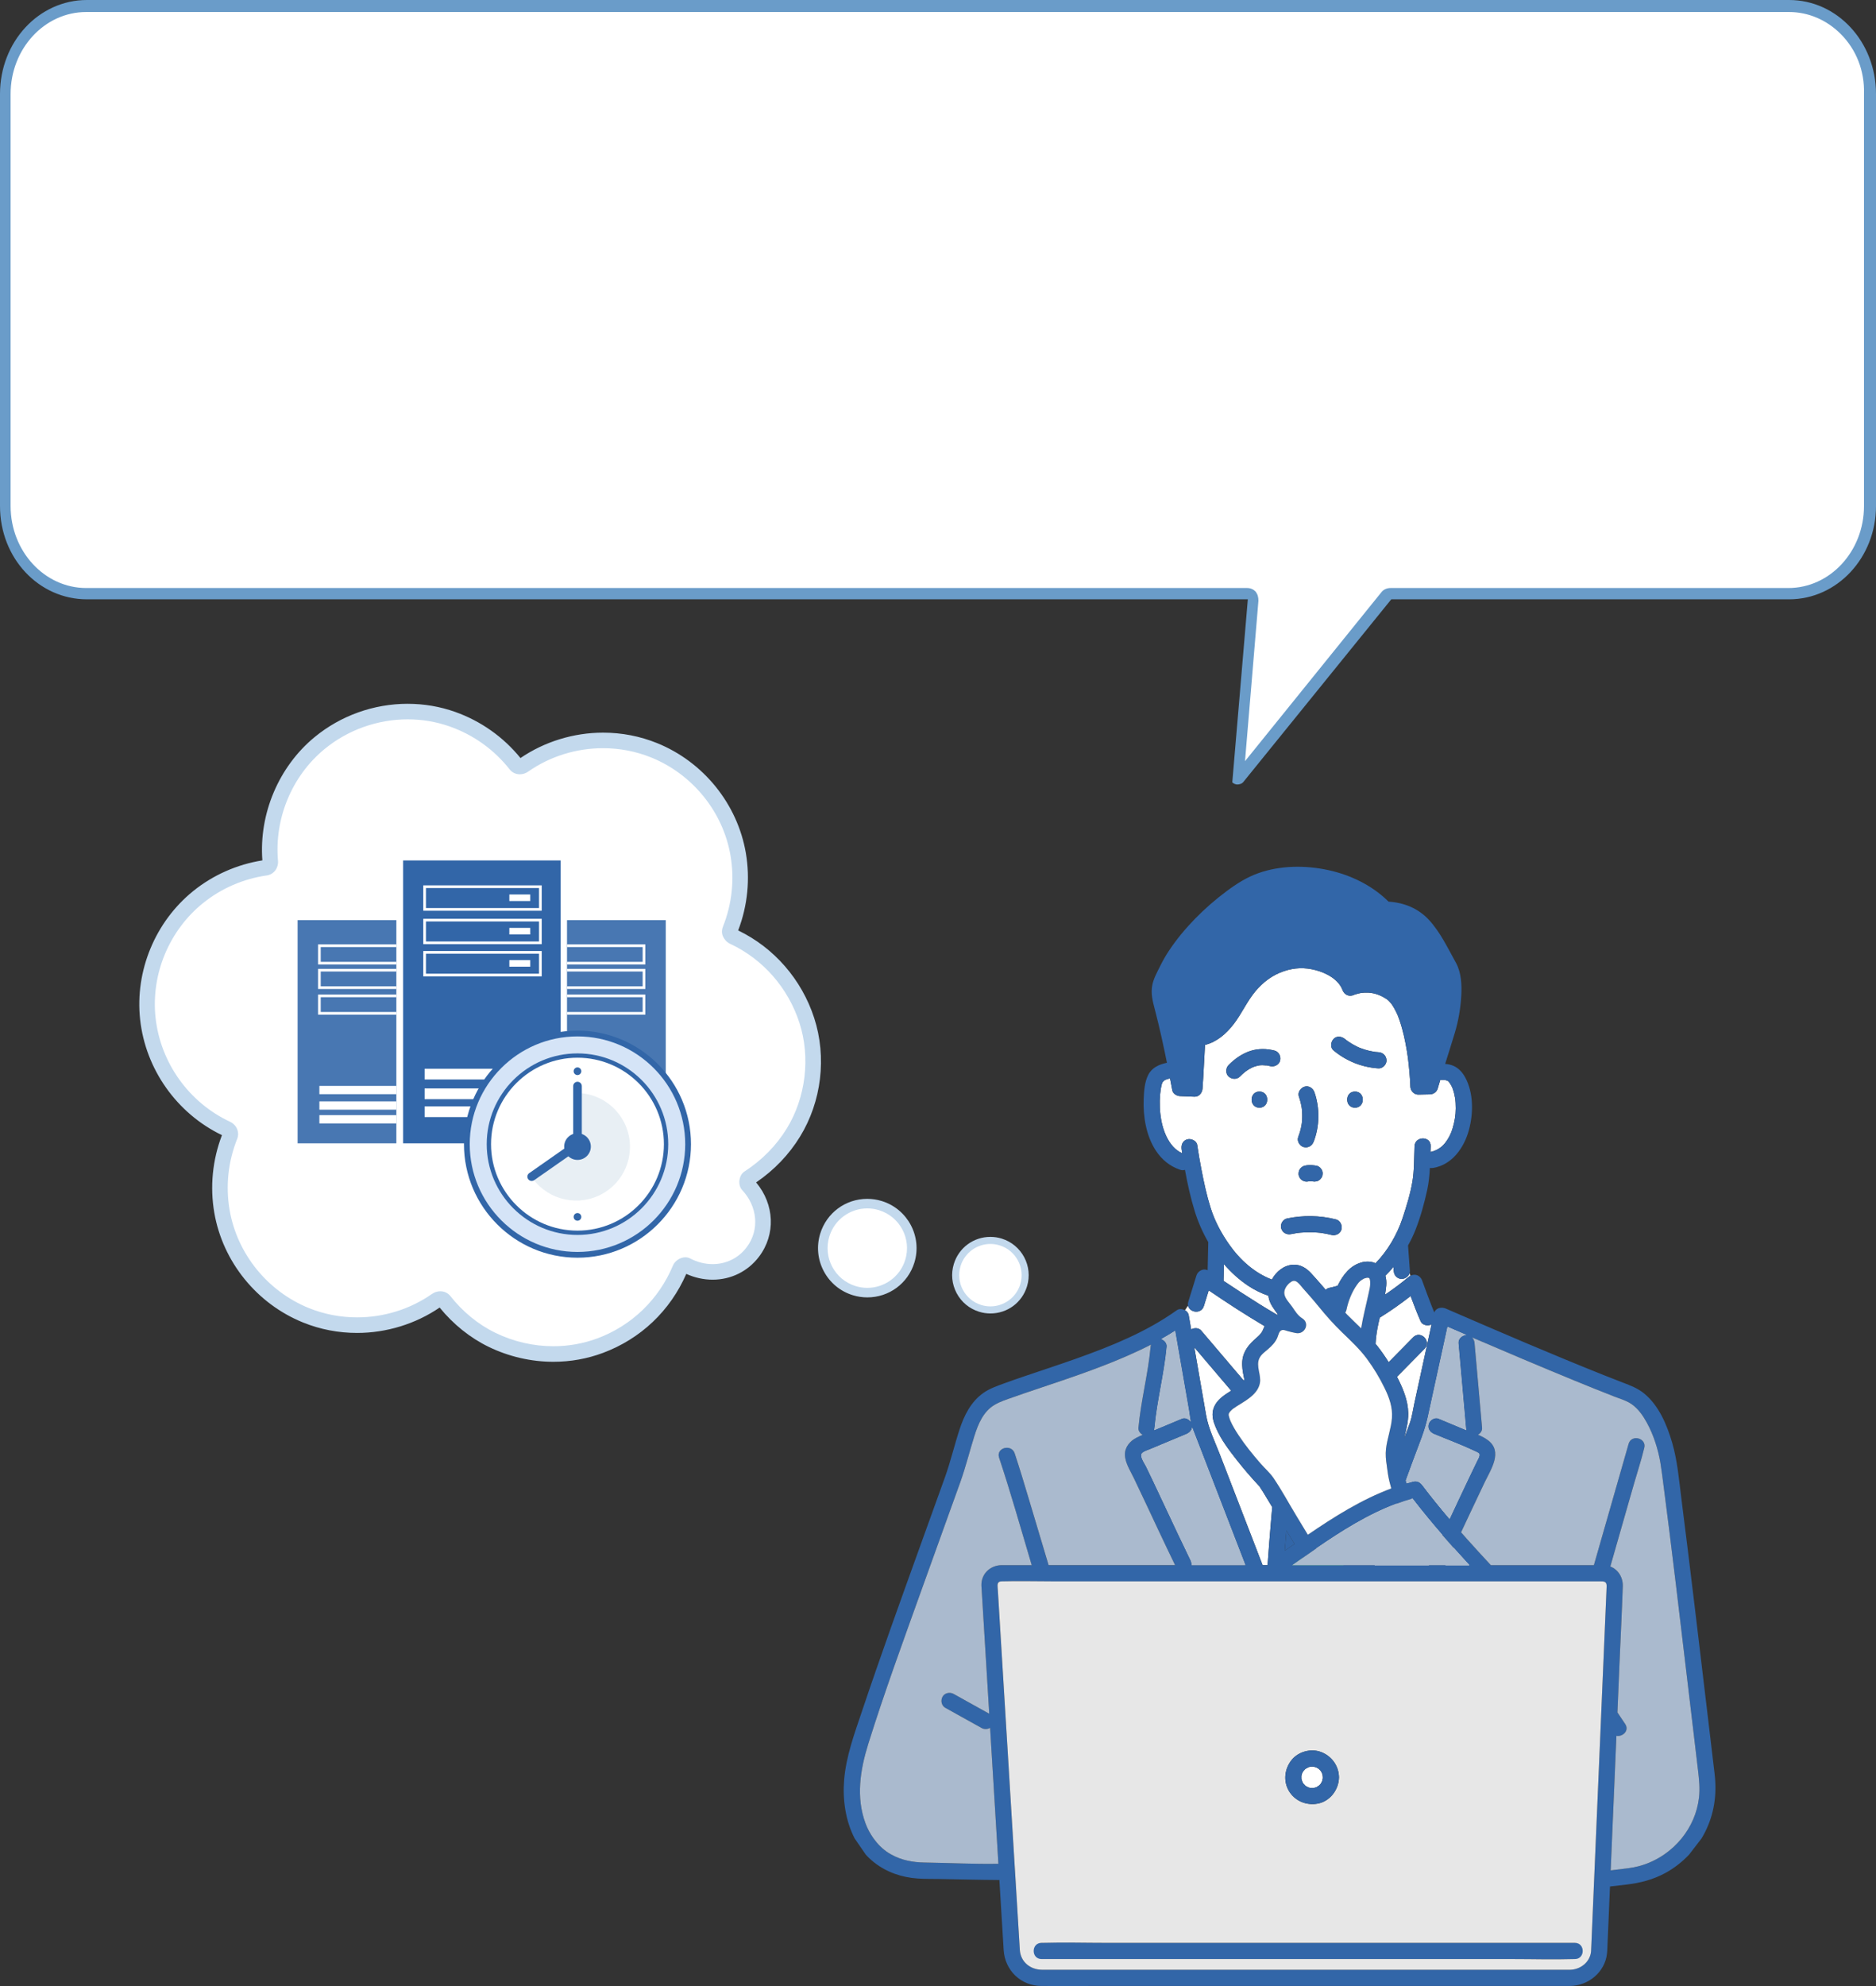 <?xml version="1.0" encoding="UTF-8"?><svg id="_レイヤー_1" xmlns="http://www.w3.org/2000/svg" viewBox="0 0 265.5 281.003"><rect x="0" y="0" width="265.5" height="281.003" fill="#333333" stroke="none"/><defs><style>.cls-1{opacity:.89;}.cls-1,.cls-2{isolation:isolate;}.cls-1,.cls-3{fill:#3266a8;}.cls-2{fill:#c6d7e5;opacity:.4;}.cls-4{fill:#fff;}.cls-5{fill:#6a9cc9;}.cls-6{fill:#aabace;}.cls-7{fill:#43b79d;}.cls-8{fill:#d5e4f7;}.cls-9{fill:#436a9f;}.cls-10{fill:#e7e7e7;}.cls-11{fill:#adbed3;}.cls-12{fill:#515050;}.cls-13{fill:none;}.cls-14{fill:#c3d9ed;}</style></defs><path class="cls-4" d="m78.312,191.585c-2.975,0-5.973-.692-8.67-2.001-2.563-1.244-4.901-3.148-6.76-5.506-.177-.224-.407-.271-.568-.271-.188,0-.381.063-.546.179-3.241,2.268-7.23,3.517-11.233,3.517h-0c-2.509,0-4.943-.47-7.233-1.397-6.208-2.512-10.763-8.146-11.889-14.7-.615-3.579-.224-7.266,1.13-10.66.18-.449-.09-.854-.449-1.021-6.166-2.88-10.447-8.865-11.173-15.623-.696-6.484,2.03-13.062,7.115-17.165,2.736-2.208,6.043-3.644,9.563-4.154.472-.068.684-.509.648-.909-.553-6.322,2.123-12.733,6.984-16.733,3.494-2.875,7.925-4.458,12.476-4.458,2.183,0,4.316.364,6.341,1.083,3.53,1.253,6.625,3.474,8.951,6.423.177.225.407.271.568.271.188,0,.381-.063.546-.178,3.241-2.268,7.231-3.517,11.234-3.517,2.509,0,4.942.47,7.232,1.397,6.208,2.513,10.764,8.146,11.89,14.701.615,3.578.224,7.264-1.13,10.659-.098.245-.086.436.038.622l.065.103c.105.148.208.233.347.299,4.911,2.292,8.699,6.604,10.394,11.832,1.673,5.16.948,11.24-1.894,15.869-1.578,2.572-3.713,4.743-6.347,6.453-.078.05-.175.225-.202.447-.027.225.026.417.089.483,2.588,2.746,2.879,6.663.709,9.526-1.354,1.787-3.427,2.812-5.686,2.812-1.265,0-2.545-.323-3.703-.934-.044-.022-.095-.034-.156-.034-.281,0-.635.234-.742.492-2.127,5.105-6.142,8.979-11.303,10.905-2.111.788-4.343,1.188-6.636,1.188Z"/><path class="cls-14" d="m57.706,101.782c2.015,0,4.037.333,5.973,1.019,3.352,1.189,6.254,3.276,8.455,6.068.368.466.895.69,1.433.69.407,0,.82-.128,1.176-.377,3.123-2.185,6.856-3.318,10.604-3.318,2.315,0,4.635.433,6.82,1.317,5.828,2.359,10.152,7.663,11.218,13.867.584,3.401.21,6.863-1.068,10.066-.254.636-.147,1.202.146,1.64.008.015.019.029.028.043.023.032.042.065.067.095.175.258.42.486.767.648,4.688,2.189,8.219,6.262,9.812,11.175,1.587,4.893.905,10.571-1.785,14.954-1.525,2.486-3.567,4.52-6.008,6.105-.791.513-.957,1.926-.313,2.608,2.119,2.248,2.545,5.584.633,8.107-1.208,1.594-2.979,2.376-4.809,2.376-1.077,0-2.174-.271-3.19-.806-.212-.112-.44-.162-.67-.162-.735,0-1.484.514-1.757,1.169-1.991,4.776-5.819,8.488-10.673,10.299-2.016.752-4.134,1.118-6.251,1.118-2.815,0-5.627-.646-8.19-1.89-2.5-1.213-4.66-3.021-6.376-5.197-.368-.466-.895-.69-1.433-.69-.407,0-.82.128-1.176.377-3.123,2.185-6.856,3.318-10.604,3.318-2.315,0-4.635-.433-6.82-1.317-5.828-2.359-10.152-7.663-11.218-13.867-.584-3.401-.21-6.863,1.068-10.066.384-.963-.087-1.997-1.007-2.427-5.816-2.715-9.858-8.36-10.544-14.743-.659-6.132,1.917-12.322,6.712-16.191,2.609-2.105,5.716-3.442,9.03-3.921,1.03-.149,1.675-1.085,1.587-2.093-.522-5.965,1.955-11.976,6.587-15.787,3.326-2.737,7.537-4.207,11.777-4.207m0-2.2c-4.806,0-9.484,1.672-13.175,4.708-5.078,4.178-7.901,10.846-7.4,17.449-3.6.575-6.979,2.072-9.788,4.34-5.373,4.336-8.253,11.286-7.517,18.138.758,7.059,5.189,13.321,11.585,16.399-1.341,3.505-1.716,7.293-1.084,10.974,1.19,6.927,6.003,12.88,12.561,15.534,2.422.98,4.994,1.478,7.645,1.478,4.153,0,8.294-1.274,11.686-3.592,1.928,2.372,4.322,4.292,6.942,5.563,2.845,1.381,6.01,2.111,9.15,2.111,2.424,0,4.786-.423,7.02-1.256,5.337-1.991,9.512-5.954,11.793-11.181,1.183.538,2.461.821,3.727.821,2.606,0,4.998-1.184,6.562-3.248,2.389-3.152,2.202-7.4-.402-10.514,2.555-1.748,4.644-3.928,6.213-6.485,3.05-4.97,3.799-11.244,2.002-16.783-1.764-5.44-5.678-9.942-10.759-12.387,1.341-3.506,1.716-7.293,1.084-10.974-1.19-6.927-6.003-12.88-12.561-15.534-2.422-.98-4.994-1.478-7.645-1.478-4.153-0-8.294,1.274-11.686,3.592-2.43-2.988-5.62-5.241-9.245-6.528-2.143-.76-4.4-1.146-6.708-1.146h0Z"/><path class="cls-4" d="m122.745,182.899c-.626,0-1.249-.095-1.852-.279-3.318-1.021-5.188-4.551-4.167-7.868.818-2.66,3.235-4.447,6.016-4.447.625,0,1.249.094,1.852.279,1.607.494,2.926,1.585,3.713,3.071.787,1.486.948,3.189.454,4.797-.817,2.66-3.235,4.447-6.015,4.447h-0Z"/><path class="cls-14" d="m122.742,170.979c.547,0,1.104.081,1.654.25,2.967.912,4.633,4.057,3.72,7.024-.743,2.417-2.967,3.97-5.37,3.97-.547,0-1.104-.081-1.654-.25-2.967-.912-4.633-4.057-3.72-7.024.743-2.417,2.967-3.97,5.37-3.97m0-1.35c-3.079,0-5.755,1.979-6.661,4.923-.547,1.78-.369,3.666.503,5.311.871,1.645,2.332,2.853,4.111,3.4.668.205,1.357.309,2.051.309,3.079,0,5.755-1.979,6.661-4.923,1.13-3.674-.94-7.582-4.614-8.711-.668-.205-1.357-.309-2.051-.309h0Z"/><path class="cls-4" d="m140.17,185.346c-.489,0-.976-.073-1.446-.219-1.256-.386-2.285-1.237-2.899-2.398-.615-1.16-.741-2.49-.354-3.745.639-2.077,2.526-3.473,4.697-3.473.488,0,.976.073,1.446.219,2.591.796,4.051,3.552,3.254,6.143-.638,2.078-2.526,3.474-4.697,3.474h0Z"/><path class="cls-14" d="m140.167,176.011c.43,0,.867.063,1.299.196,2.331.717,3.64,3.188,2.923,5.519-.584,1.899-2.332,3.119-4.22,3.119-.43,0-.867-.063-1.299-.196-2.331-.717-3.64-3.188-2.923-5.519.584-1.899,2.332-3.119,4.22-3.119m0-1c-2.392,0-4.472,1.537-5.175,3.826-.425,1.383-.286,2.848.391,4.127.677,1.278,1.812,2.217,3.194,2.642.519.16,1.055.24,1.593.24,2.392,0,4.472-1.537,5.176-3.826.878-2.855-.731-5.891-3.585-6.769-.519-.16-1.055-.24-1.593-.24h0Z"/><path class="cls-3" d="m223.018,274.905h-66.66c-3.078,0-6.171-.089-9.248,0-.043.001-.087,0-.13,0-1.472,0-1.474,2.287,0,2.287h66.66c3.078,0,6.171.089,9.248,0,.043-.001.087,0,.13,0,1.472,0,1.474-2.287,0-2.287h0Z"/><path class="cls-13" d="m198.663,180.913c.04-.011.079-.023.118-.038-.039.015-.078.027-.118.038Z"/><path class="cls-13" d="m198.391,180.961c.067-.003.133-.013.2-.028-.066.014-.133.025-.2.028Z"/><path class="cls-13" d="m198.874,180.833c.027-.013.053-.027.079-.042-.026.015-.052.029-.079.042Z"/><path class="cls-13" d="m199.061,180.725c.011-.008.022-.017.033-.026-.011.008-.022.018-.033.026Z"/><path class="cls-11" d="m168.089,185.743c-.02-.029-.038-.059-.061-.086.023.027.042.057.061.086Z"/><path class="cls-11" d="m168.228,186.066c-.014-.079-.041-.153-.076-.223.035.07.063.144.076.223Z"/><path class="cls-11" d="m170.282,185.021c.037-.069.07-.143.095-.225-.026.082-.058.156-.095.225Z"/><path class="cls-11" d="m170.156,185.207c.032-.038.06-.081.087-.125-.027.044-.056.087-.087.125Z"/><path class="cls-11" d="m167.874,185.508c.011.009.022.019.033.028-.011-.01-.022-.019-.033-.028Z"/><path class="cls-11" d="m170.101,185.265c-.031.032-.064.063-.098.09.034-.027.067-.058.098-.09Z"/><path class="cls-11" d="m168.813,185.498c.016.006.032.012.049.018-.016-.006-.033-.011-.049-.018Z"/><path class="cls-11" d="m169.829,185.467c.038-.019.075-.041.111-.065-.036.024-.073.045-.111.065Z"/><path class="cls-11" d="m168.512,185.327c.002.001.003.003.005.004-.002-.001-.003-.003-.005-.004Z"/><path class="cls-11" d="m168.992,185.555c.022.005.044.008.066.012-.022-.004-.044-.007-.066-.012Z"/><path class="cls-11" d="m169.427,185.584c.047-.005.094-.01.141-.021-.046.01-.093.016-.141.021Z"/><path class="cls-11" d="m169.638,185.542c.041-.012.082-.025.122-.042-.04.017-.081.03-.122.042Z"/><path class="cls-11" d="m169.182,185.587c.033.003.067.002.101.002-.034-0-.067 0-.101-.002Z"/><path class="cls-11" d="m168.65,185.419c.01.006.02.012.031.017-.01-.006-.02-.012-.031-.017Z"/><path class="cls-4" d="m179.219,150.736c-.141-.026-.019.007.05.009-.017-.003-.034-.006-.05-.009Z"/><path class="cls-4" d="m194.934,187.991c-.133.719-.221,1.44-.258,2.161.058.071.123.137.18.209.604.76,1.16,1.559,1.676,2.382,1.157-1.177,2.314-2.354,3.471-3.53,1.034-1.052,2.65.567,1.617,1.617-.956.972-1.912,1.945-2.867,2.917-.347.353-.695.707-1.042,1.06.827,1.608,1.563,3.329,1.591,5.165.019,1.229-.308,2.386-.58,3.559.276-.739.552-1.478.815-2.221.31-.877.431-1.845.628-2.752.812-3.722,1.624-7.445,2.436-11.167-.493.27-1.294.135-1.541-.421-.521-1.175-.98-2.379-1.424-3.587-1.393,1.092-2.854,2.117-4.366,3.058-.125.517-.242,1.033-.337,1.55l-0-0Z"/><path class="cls-4" d="m180.737,186.032c.041-.012.082-.022.123-.032-.544-.777-1.162-1.491-1.324-2.463-.011-.065-.014-.131-.021-.196-.993-.34-1.946-.801-2.828-1.386-1.285-.851-2.446-1.903-3.472-3.087-.018.788-.036,1.576-.054,2.364,1.673,1.117,3.357,2.219,5.064,3.283.83.517,1.668,1.022,2.512,1.516Z"/><path class="cls-4" d="m172.649,205.815c1.826,4.727,3.652,9.454,5.478,14.181.188.488.377.976.566,1.464h.698c.157-2.172.324-4.344.511-6.513.049-.566.1-1.133.151-1.699-.46-.761-.921-1.522-1.381-2.283-.105-.174-.287-.39-.369-.591-.093-.095-.183-.195-.272-.292-1.026-1.111-2.015-2.258-2.949-3.446-1.122-1.427-2.261-2.915-2.987-4.592-.346-.799-.623-1.648-.417-2.525.179-.759.687-1.386,1.283-1.865.407-.326.843-.605,1.283-.879-1.74-2.046-3.48-4.091-5.22-6.137.555,3.191,1.11,6.382,1.665,9.573.338,1.944,1.253,3.771,1.961,5.605Z"/><path class="cls-4" d="m197.794,143.624c.014.032.023.052,0,0h0Z"/><path class="cls-4" d="m199.094,180.699c-.011.009-.022.018-.033.026-.035.024-.071.046-.108.067-.026.015-.052.029-.079.042-.031.015-.061.029-.093.041-.039.015-.078.027-.118.038-.024.007-.048.015-.073.02-.066.015-.133.025-.2.028-.285.013-.61-.137-.809-.335-.223-.223-.312-.502-.335-.809-.011-.149-.022-.298-.033-.447-.003-.037-.005-.074-.008-.111-.361.44-.74.855-1.138,1.245.122.442.163.916.124,1.374-.037.439-.102.876-.179,1.311,1.152-.784,2.275-1.611,3.341-2.507.083-.069.169-.126.257-.172l-.117-.372c-.065.226-.211.418-.4.559l0-0Z"/><path class="cls-4" d="m167.907,185.536c.043.038.084.077.12.12.023.027.041.057.061.086.022.033.046.064.063.1.035.07.062.144.076.223.022.124.043.249.065.373.097.555.193,1.111.29,1.666.435-.26,1.07-.246,1.412.155.947,1.114,1.894,2.227,2.842,3.341,1.063,1.25,2.127,2.5,3.19,3.75.005-.008.01-.013.011-.013.002-.006.004-.013.006-.019-0-.009.023-.107.034-.139.006-.017.006-.062.005-.099-.018-.107-.045-.214-.066-.321-.141-.705-.265-1.437-.203-2.158.127-1.485.985-2.418,2.056-3.35.485-.423.753-.715.97-1.321.036-.101.084-.196.128-.293-2.691-1.591-5.317-3.299-7.902-5.058-.229.738-.458,1.476-.687,2.213-.026.082-.058.156-.095.225-.012.022-.026.041-.039.062-.027.044-.056.087-.087.125-.017.021-.036.039-.054.058-.032.032-.064.063-.098.09-.021.016-.042.032-.063.047-.036.024-.073.045-.111.065-.023.012-.045.024-.069.034-.04.017-.081.03-.122.042-.024.007-.046.015-.07.021-.046.01-.093.016-.141.021-.048.005-.096.006-.144.006-.034-0-.067.001-.101-.002-.042-.004-.083-.012-.124-.02-.022-.004-.044-.007-.066-.012-.045-.011-.087-.025-.131-.04-.016-.006-.033-.011-.049-.018-.046-.018-.09-.039-.133-.062-.01-.006-.02-.011-.031-.017-.047-.027-.091-.055-.133-.088-.002-.001-.003-.003-.005-.004-.189-.146-.327-.348-.375-.595-0-0-0-0-0-0l-.434.659c0,0,0.0 0.0 0.0 0.0.061.034.117.073.171.116.012.009.022.019.033.028l-0-0Z"/><path class="cls-4" d="m173.94,176.058c1.551,2.221,3.618,4.061,6.06,4.991.614-1.151,1.728-2.046,3.038-2.102,1.033-.044,1.883.507,2.551,1.244.602.663,1.196,1.334,1.78,2.013.084.097.164.197.246.294.13-.127.288-.225.473-.264.411-.086.815-.189,1.213-.306.384-.788.857-1.525,1.426-2.121.876-.917,2.238-1.529,3.512-1.217.153.038.294.09.429.152,1.738-1.773,3.066-4.09,3.82-6.356.561-1.684,1.106-3.456,1.405-5.208.263-1.536.228-3.35.295-4.994.06-1.469,2.347-1.472,2.287,0-.011.271-.02.542-.028.813.92-.202,1.625-.675,2.124-1.345.651-.874.94-1.635,1.189-2.675.229-.958.306-1.852.239-2.935-.01-.157-.024-.313-.04-.47-.005-.048-.007-.069-.007-.079-.002-.011-.006-.03-.013-.074-.037-.22-.078-.439-.131-.656-.058-.24-.13-.476-.211-.709-.014-.041-.049-.126-.061-.158-.031-.069-.062-.137-.097-.204-.05-.097-.103-.192-.159-.285-.023-.037-.212-.302-.138-.212-.194-.232-.161-.214-.372-.313.154.072-.148-.043-.21-.058-.04-.009-.097-.021-.279-.025-.15-.003-.3.003-.448.016-.118.396-.238.792-.353,1.189-.141.491-.594.829-1.103.84-.544.012-1.089.023-1.633.035-.634.013-1.125-.536-1.144-1.144-.021-.7-.074-1.4-.136-2.097-.131-1.49-.26-2.508-.541-3.976-.14-.729-.303-1.453-.502-2.168-.108-.388-.226-.773-.358-1.153-.058-.166-.118-.331-.181-.495-.033-.085-.066-.169-.101-.253-.007-.015-.014-.031-.024-.053-.147-.328-.307-.651-.489-.961-.069-.117-.14-.233-.216-.346-.046-.069-.094-.135-.141-.203-.008-.011-.01-.015-.014-.022-.005-.006-.006-.007-.012-.014-.1-.118-.2-.234-.31-.343-.032-.031-.168-.153-.218-.2-.038-.028-.084-.063-.088-.065-.124-.081-.248-.16-.376-.235-.237-.138-.481-.265-.737-.364-.465-.18-.96-.304-1.458-.333-.363-.021-.861.003-1.054.036-.311.052-.613.137-.912.236-.024.008-.036.011-.052.017-.004.002-.003.002-.008.004-.707.35-1.407.037-1.68-.683-.554-1.462-2.222-2.383-3.79-2.796-1.568-.413-2.987-.356-4.488.144-1.606.535-2.936,1.532-4.019,2.819-1.205,1.432-1.949,3.173-3.085,4.654-1.067,1.391-2.4,2.542-4.069,2.964-.129,2.061-.201,4.124-.353,6.184-.044.596-.493,1.17-1.144,1.144-.679-.028-1.358-.056-2.036-.084-.474-.019-1.008-.336-1.103-.84-.105-.555-.211-1.11-.318-1.665-.09.02-.18.042-.268.066-.064.017-.439.155-.351.112-.08.039-.157.087-.232.137.013.007-.122.137-.132.125-.037.057-.075.115-.107.175-.006.013-.01.02-.014.03-.02.056-.039.113-.056.17-.064.258-.12.514-.161.777-.02.132-.056.41-.079.682-.026.297-.041.596-.048.895-.013.638.015,1.277.086,1.911.236,2.105,1.126,4.641,3.092,5.514-.028-.188-.058-.376-.085-.564-.089-.614.142-1.226.799-1.407.542-.149,1.318.187,1.407.799.169,1.166.375,2.327.597,3.484.35,1.82.742,3.642,1.298,5.412.565,1.799,1.442,3.484,2.608,5.153h0Zm4.3-19.326c-1.474,0-1.472-2.287,0-2.287,1.474,0,1.472,2.287,0,2.287Zm13.523,0c-1.474,0-1.472-2.287,0-2.287,1.474,0,1.472,2.287,0,2.287Zm-3.04-9.722c.445-.484,1.157-.381,1.617,0,.028.023.208.162.211.167.075.055.15.111.226.164.205.142.415.276.63.402.188.11.381.213.576.31.112.055.225.106.338.159.025.011.041.018.055.024.034.014.068.028.103.041.435.17.883.309,1.338.415.242.056.485.099.729.139.055.006.11.013.164.018.124.012.248.022.373.03.641.041,1.114.491,1.144,1.144.026.59-.545,1.182-1.144,1.144-2.356-.152-4.545-1.035-6.361-2.539-.492-.407-.387-1.196,0-1.617v0Zm-1.69,18.461c.103.178.156.371.156.577-.014.101-.027.203-.041.304-.035.149-.104.278-.205.389-.081.125-.188.223-.321.295-.131.084-.273.129-.425.136-.124.028-.247.021-.371-.005-.196-.023-.394-.031-.591-.018-.004.001-.009.002-.013.003-.203.054-.405.054-.608,0-.091-.038-.182-.077-.273-.115-.172-.102-.309-.238-.41-.41l-.115-.273c-.048-.152-.054-.304-.02-.456.007-.152.052-.294.136-.425.072-.133.17-.24.295-.321.11-.101.24-.169.389-.205.052-.017.105-.028.16-.036.153-.024.314-.049.472-.057.126-.006.252-.003.377.006.243.016.487.048.727.088.194.054.362.152.505.294.06.077.119.154.179.231h-0Zm-3.309-4.57c.186-.488.334-.988.436-1.5.024-.121.044-.243.063-.365-.001-.007.026-.205.027-.215.026-.259.041-.52.045-.781.004-.261-.003-.522-.02-.782-.008-.112-.02-.223-.029-.334-.008-.067-.012-.103-.012-.109-.007-.047-.014-.093-.022-.14-.086-.515-.218-1.02-.388-1.513-.209-.606.24-1.226.799-1.407.614-.199,1.212.234,1.407.799.768,2.227.738,4.751-.101,6.954-.229.6-.754.947-1.407.799-.563-.128-1.012-.847-.799-1.407Zm-1.601,11.511c2.295-.484,4.656-.45,6.932.123.621.156.934.813.799,1.407-.139.611-.827.945-1.407.799-.483-.122-.973-.223-1.467-.29-.051-.005-.235-.026-.264-.029-.137-.014-.275-.026-.412-.035-.236-.017-.472-.027-.708-.032-.512-.01-1.025.008-1.535.055-.118.011-.235.024-.353.037-.049.005-.072.008-.087.009-.012.002-.032.006-.077.013-.272.045-.543.093-.814.149-.628.132-1.206-.18-1.407-.799-.182-.563.213-1.283.799-1.407l0-0Zm-8.248-21.713c.884-.892,1.928-1.633,3.134-2.014,1.089-.344,2.263-.323,3.363-.039.62.16.934.81.799,1.407-.139.609-.828.948-1.407.799-.116-.03-.233-.058-.351-.081-.047-.009-.095-.017-.142-.026-.201.017-.43-.036-.633-.032-.102.002-.204.007-.305.016-.026.002-.116.015-.112.013-0.0 0-.001 0-.001 0-.203.036-.405.086-.602.148-.105.033-.206.073-.309.11-.041.02-.083.038-.124.058-.215.105-.424.225-.625.356-.111.072-.217.152-.326.227-.044.037-.089.072-.132.109-.212.179-.414.369-.609.566-.45.454-1.163.417-1.617,0-.457-.419-.421-1.192,0-1.617h0Z"/><path class="cls-4" d="m200.177,206.169c-.406,1.104-.813,2.207-1.219,3.311.036.136.077.271.115.407.311-.09.621-.181.937-.261.536-.135.975.106,1.291.526,1.232,1.633,2.524,3.219,3.848,4.778.895-1.909,1.784-3.822,2.694-5.724.394-.825.792-1.649,1.189-2.473.111-.23.441-.739.319-1.007-.083-.182-.476-.325-.63-.398-1.87-.889-3.839-1.61-5.749-2.408-.572-.239-.98-.748-.799-1.407.149-.542.836-1.037,1.407-.799,1.257.525,2.514,1.05,3.772,1.574.06.025.123.049.184.074-.036-.107-.064-.217-.074-.333-.355-3.998-.71-7.996-1.065-11.995-.055-.618.565-1.141,1.141-1.143-.892-.384-1.783-.77-2.674-1.156-.934,4.281-1.868,8.562-2.802,12.842-.42,1.927-1.204,3.741-1.885,5.591h0Z"/><path class="cls-4" d="m167.286,200.714c.443-.185.949.072,1.226.446-.107-.55-.164-1.119-.257-1.654-.65-3.736-1.3-7.473-1.949-11.209-.639.41-1.291.799-1.953,1.171.444.161.821.587.776,1.072-.355,3.863-1.369,7.627-1.724,11.489-.01.114-.037.223-.072.327.201-.08.403-.16.601-.243,1.117-.467,2.235-.933,3.353-1.4l0.0 0Z"/><path class="cls-4" d="m167.894,202.919c-1.152.481-2.305.962-3.457,1.443-.559.233-1.118.467-1.676.7-.346.144-.836.282-1.116.542-.436.405.359,1.479.564,1.903.368.763.734,1.527,1.099,2.292.539,1.131,1.071,2.264,1.601,3.399,1.183,2.534,2.38,5.062,3.597,7.58.106.219.151.455.134.682h7.614c-.361-.934-.721-1.868-1.082-2.802-1.733-4.486-3.466-8.973-5.199-13.459-.409-1.058-.817-2.116-1.226-3.174-.009-.023-.013-.048-.022-.072-.059.44-.397.784-.83.965l-0.0 0Z"/><path class="cls-3" d="m191.763,154.445c-1.472,0-1.474,2.287,0,2.287,1.472,0,1.474-2.287,0-2.287Z"/><path class="cls-3" d="m178.239,154.445c-1.472,0-1.474,2.287,0,2.287,1.472,0,1.474-2.287,0-2.287Z"/><path class="cls-3" d="m175.493,152.317c.195-.197.397-.388.609-.566.044-.037.089-.072.132-.109.109-.075.215-.155.326-.227.201-.131.409-.25.625-.356.041-.02.083-.039.124-.058.103-.038.205-.077.309-.11.197-.062.398-.112.602-.148 0,0,.001-0.0.001-0-.004.002.086-.011.112-.013.102-.009.203-.014.305-.016.203-.004.432.049.633.032.048.008.095.016.142.026.118.023.234.051.351.081.578.149,1.268-.19,1.407-.799.136-.596-.179-1.247-.799-1.407-1.099-.284-2.273-.305-3.363.039-1.206.381-2.25,1.122-3.134,2.014-.421.426-.457,1.198,0,1.617.455.417,1.167.454,1.617,0h-0Zm3.727-1.581c.017.003.033.006.05.009-.069-.002-.191-.035-.05-.009Z"/><path class="cls-3" d="m184.523,162.309c.652.149,1.178-.199,1.407-.799.839-2.203.87-4.727.101-6.954-.195-.564-.793-.997-1.407-.799-.559.181-1.007.801-.799,1.407.17.493.302.998.388,1.513.008.047.015.093.022.14 0.0.006.004.042.012.109.009.111.021.222.029.334.018.26.024.521.02.782-.004.261-.019.521-.045.781-.001.01-.028.208-.027.215-.02.122-.039.244-.063.365-.102.512-.25,1.012-.436,1.5-.213.56.236,1.279.799,1.407Z"/><path class="cls-3" d="m185.623,164.858c-.125-.008-.251-.012-.377-.006-.157.008-.318.033-.472.057-.054.008-.107.02-.16.036-.149.035-.278.104-.389.205-.124.081-.223.188-.295.321-.084.131-.129.273-.136.425-.034.152-.027.304.02.456l.115.273c.102.172.238.309.41.41.091.038.182.077.273.115.203.054.405.054.608,0,.004-.001.009-.002.013-.003.197-.013.395-.004.591.018.124.026.247.033.371.005.152-.007.294-.052.425-.136.133-.072.24-.17.321-.295.101-.11.169-.24.205-.389.014-.101.027-.203.041-.304-.001-.206-.053-.399-.156-.577-.06-.077-.119-.154-.179-.231-.143-.142-.311-.24-.505-.294-.24-.04-.484-.072-.727-.088h0Z"/><path class="cls-3" d="m242.669,251.08c-.311-2.632-.623-5.263-.936-7.894-1.235-10.39-2.46-20.782-3.778-31.162-.335-2.633-.554-5.318-1.299-7.876-.738-2.534-1.882-5.282-3.983-6.99-.904-.735-1.917-1.119-2.99-1.528-.871-.332-1.738-.673-2.604-1.018-7.398-2.95-14.688-6.09-21.998-9.256-.154-.067-.307-.133-.461-.2-.593-.257-1.391-.121-1.632.55-.12-.277-.241-.582-.409-1.01-.211-.539-.416-1.08-.619-1.622-.063-.168-.124-.337-.186-.505-.171-.459-.342-.919-.508-1.38-.306-.846-1.228-1.079-1.911-.505-1.066.896-2.189,1.723-3.341,2.507.077-.436.142-.872.179-1.311.039-.459-.002-.932-.124-1.374.397-.391.777-.806,1.138-1.245l.008.111c.011.149.022.298.033.447.022.306.112.586.335.809.198.198.524.348.809.335.067-.003.133-.013.2-.028.025-.005.048-.013.073-.02.04-.011.079-.023.118-.038.032-.012.062-.026.093-.041.027-.013.053-.027.079-.042.037-.021.073-.042.108-.067.011-.008.022-.017.033-.026.19-.142.335-.333.4-.559.03-.102.048-.209.04-.323-.076-1.035-.152-2.07-.228-3.105-.011-.149-.022-.298-.033-.447-.001-.014-.004-.026-.005-.04.396-.708.751-1.439,1.049-2.191.71-1.796,1.241-3.733,1.657-5.619.23-1.041.332-2.099.39-3.162.153.023.314.022.474-.004,2.693-.447,4.376-2.886,5.049-5.362.64-2.359.666-5.231-.519-7.432-.381-.708-.935-1.33-1.682-1.653-.378-.164-.767-.24-1.16-.267.451-1.446.909-2.89,1.348-4.34.52-1.718.835-3.521.931-5.313.082-1.538.013-3.224-.729-4.61-1.162-2.08-2.197-4.317-3.823-6.09-1.523-1.662-3.54-2.469-5.74-2.608-2.296-2.283-5.343-3.767-8.488-4.454-3.246-.709-6.778-.692-9.933.422-1.647.582-3.096,1.506-4.491,2.545-1.586,1.18-3.08,2.479-4.46,3.894-1.351,1.386-2.606,2.885-3.679,4.498-.47.707-.892,1.44-1.267,2.202-.418.849-.913,1.719-1.108,2.654-.26,1.247.058,2.375.372,3.578.322,1.235.619,2.477.899,3.723.279,1.243.542,2.49.793,3.738-1.084.221-2.117.66-2.651,1.719-.513,1.018-.597,2.28-.641,3.402-.098,2.476.348,5.235,1.739,7.334.836,1.261,1.976,2.197,3.415,2.681.259.087.491.082.688.013.356,1.98.796,3.95,1.385,5.861.461,1.497,1.108,2.975,1.914,4.368-.031,1.327-.061,2.655-.092,3.983-.618-.33-1.387.107-1.582.732-.217.7-.435,1.401-.652,2.101-.168.54-.335,1.08-.503,1.62-.062.199-.066.381-.035.544.048.247.186.449.375.595.002.001.003.003.005.004.042.032.087.061.133.088.01.006.02.012.031.017.043.023.087.043.133.062.016.006.032.012.049.018.043.015.086.029.131.04.022.005.044.008.066.012.041.008.082.016.124.02.034.003.067.002.101.003.048 0.0.096-.001.144-.006.047-.005.094-.01.141-.021.024-.005.047-.014.07-.021.041-.012.083-.025.122-.042.023-.01.046-.022.069-.034.038-.019.075-.041.111-.065.022-.015.043-.03.064-.047.034-.027.067-.058.098-.09.018-.019.037-.037.054-.058.032-.038.06-.081.087-.125.013-.021.027-.039.039-.062.037-.069.07-.143.095-.225.229-.738.458-1.476.687-2.213,2.585,1.759,5.211,3.467,7.902,5.058-.044.097-.092.192-.128.293-.217.606-.484.898-.97,1.321-1.071.932-1.929,1.865-2.056,3.35-.062.721.062,1.452.203,2.158.021.106.048.213.066.321.001.036.001.081-.005.099-.011.033-.034.13-.034.139-.002.006-.004.013-.006.019-.002-0-.006.005-.011.013-1.063-1.25-2.127-2.5-3.19-3.75-.947-1.114-1.894-2.227-2.842-3.341-.342-.402-.976-.415-1.412-.155-.097-.555-.193-1.111-.29-1.666-.022-.125-.043-.249-.065-.373-.014-.079-.042-.153-.076-.223-.017-.035-.041-.067-.063-.1-.019-.029-.039-.059-.061-.086-.036-.044-.077-.082-.12-.12-.011-.01-.022-.019-.033-.028-.054-.043-.11-.082-.171-.116-.361-.203-.827-.243-1.154-.009-4.299,3.072-9.268,5.078-14.217,6.841-2.378.847-4.778,1.632-7.169,2.442-1.025.347-2.048.699-3.065,1.072-1.009.37-2.046.724-2.93,1.351-1.775,1.259-2.714,3.166-3.376,5.186-.736,2.246-1.269,4.547-2.069,6.774-1.119,3.114-2.246,6.225-3.367,9.338-2.844,7.9-5.7,15.799-8.373,23.759-1.063,3.164-2.246,6.357-2.519,9.707-.226,2.776.194,5.77,1.491,8.27l1.572,2.287c.36.396.755.766,1.185,1.105,1.786,1.406,3.928,2.123,6.185,2.279.976.067,1.966.048,2.943.065,2.785.048,5.572.125,8.357.143.08.001.16-.002.24-.002.13,2.132.261,4.265.391,6.397.072,1.174.141,2.348.215,3.522.182,2.871,2.423,5.056,5.332,5.076,2.509.017,5.018,0,7.527,0h67.313c2.608-.051,4.911-1.945,5.216-4.58.034-.291.042-.582.054-.875.062-1.459.124-2.918.187-4.377.06-1.414.121-2.829.181-4.243.776-.09,1.552-.18,2.329-.27,1.931-.224,3.764-.696,5.484-1.628,1.253-.679,2.397-1.572,3.384-2.613l1.757-2.287c.179-.294.346-.594.501-.9,1.287-2.547,1.694-5.323,1.36-8.143Zm-37.805-63.345c.891.386,1.782.772,2.674,1.156-.575.002-1.195.526-1.141,1.143.355,3.998.71,7.996,1.065,11.995.01.116.038.227.074.333-.061-.025-.124-.049-.184-.074l-3.772-1.574c-.57-.238-1.258.257-1.407.799-.181.659.226,1.168.799,1.407,1.911.798,3.88,1.519,5.749,2.408.154.073.547.216.63.398.122.267-.208.776-.319,1.007-.397.824-.794,1.648-1.189,2.473-.909,1.903-1.798,3.815-2.694,5.724-1.325-1.558-2.617-3.145-3.848-4.778-.317-.42-.755-.661-1.291-.526-.315.08-.626.171-.937.261-.039-.136-.08-.27-.115-.407.406-1.104.813-2.207,1.219-3.311.681-1.85,1.465-3.664,1.885-5.591.934-4.281,1.868-8.562,2.802-12.842Zm-20.478,32.676c.625-.436,1.253-.872,1.884-1.305,3.6-2.471,7.314-4.825,11.378-6.34.71-.265,1.432-.502,2.164-.711.026-.007.052-.014.077-.022,1.35,1.754,2.756,3.457,4.202,5.126.541.625,1.086,1.245,1.636,1.861.73.818,1.466,1.631,2.209,2.438h-25.057c.501-.348,1.003-.698,1.506-1.049Zm-2.558-.996c.062-.796.121-1.592.186-2.388.013-.157.027-.314.04-.47.384.634.767,1.268,1.151,1.902-.46.319-.919.638-1.377.956Zm17.809-36.033c.443,1.208.903,2.412,1.424,3.587.246.556,1.048.691,1.541.421-.812,3.722-1.624,7.445-2.436,11.167-.198.907-.319,1.875-.628,2.752-.263.743-.539,1.482-.815,2.221.271-1.173.598-2.33.58-3.559-.028-1.836-.764-3.557-1.591-5.165.347-.353.695-.707,1.042-1.06.956-.972,1.912-1.945,2.867-2.917,1.033-1.05-.583-2.669-1.617-1.617-1.157,1.177-2.314,2.354-3.471,3.53-.516-.824-1.072-1.622-1.676-2.382-.057-.072-.122-.138-.18-.209.037-.721.125-1.442.258-2.161.095-.517.213-1.034.337-1.55,1.512-.941,2.973-1.966,4.366-3.058Zm-29.604-17.889c-.222-1.157-.428-2.318-.597-3.484-.089-.612-.864-.948-1.407-.799-.657.18-.888.793-.799,1.407.027.188.057.376.085.564-1.966-.873-2.856-3.409-3.092-5.514-.071-.634-.099-1.273-.086-1.911.006-.299.022-.597.048-.895.024-.271.059-.549.079-.682.041-.263.097-.519.161-.777.017-.057.036-.114.056-.17.005-.01.008-.017.014-.03.033-.06.07-.117.107-.174.01.012.145-.118.132-.125.075-.05.152-.098.232-.137-.088.042.287-.095.351-.112.088-.023.177-.046.268-.066.107.555.213,1.11.318,1.665.095.503.629.82,1.103.84.679.028,1.358.056,2.036.084.65.027,1.099-.547,1.144-1.144.152-2.059.224-4.123.353-6.184,1.669-.422,3.002-1.573,4.069-2.964,1.136-1.481,1.88-3.222,3.085-4.654,1.083-1.288,2.413-2.284,4.019-2.819,1.502-.5,2.92-.557,4.488-.144,1.568.413,3.236,1.334,3.79,2.796.273.72.973,1.033,1.68.683.004-.002.004-.002.008-.004.017-.005.028-.009.052-.017.299-.099.601-.183.912-.236.193-.033.692-.057,1.054-.036.498.029.994.153,1.459.333.255.099.5.226.737.364.128.074.252.154.376.235.005.003.051.038.088.065.05.048.187.169.218.2.109.109.21.225.31.343.006.007.007.008.012.014.004.006.006.01.014.022.047.067.095.134.141.203.075.113.147.229.216.346.182.31.342.633.489.961.01.022.017.038.024.053.035.084.068.168.101.253.063.164.124.329.181.495.132.38.25.765.358,1.153.199.715.362,1.44.502,2.168.281,1.467.41,2.485.541,3.976.061.697.115,1.397.136,2.097.018.608.509,1.157,1.144,1.144.545-.012,1.089-.023,1.633-.035.509-.011.962-.348,1.103-.84.114-.397.234-.793.353-1.189.149-.013.298-.019.449-.016.182.004.239.016.279.025.062.015.364.13.21.058.211.098.178.081.372.313-.075-.089.115.175.138.212.057.093.11.188.159.285.034.067.066.135.097.204.012.032.047.118.061.158.081.234.153.469.211.709.053.217.094.436.131.656.007.044.011.063.013.074.001.01.002.031.007.079.016.156.03.313.04.47.068,1.083-.01,1.977-.239,2.935-.249,1.04-.537,1.8-1.189,2.675-.499.67-1.204,1.144-2.124,1.345.008-.271.017-.543.028-.813.06-1.472-2.227-1.469-2.287,0-.067,1.644-.032,3.457-.295,4.994-.299,1.752-.844,3.524-1.405,5.208-.755,2.265-2.083,4.582-3.82,6.356-.134-.061-.276-.114-.429-.152-1.274-.313-2.636.3-3.512,1.217-.569.596-1.043,1.333-1.426,2.121-.398.117-.802.219-1.213.306-.185.039-.342.136-.472.264-.083-.098-.163-.197-.246-.294-.583-.679-1.178-1.35-1.78-2.013-.669-.737-1.519-1.288-2.551-1.244-1.31.055-2.424.951-3.038,2.102-2.441-.93-4.508-2.77-6.06-4.991-1.166-1.669-2.044-3.353-2.609-5.153-.555-1.77-.948-3.592-1.298-5.412Zm23.883,16.234c-.021.419-.13.834-.217,1.244-.352,1.661-.797,3.304-1.066,4.982-.668-.657-1.349-1.301-2.009-1.965-.084-.085-.162-.175-.244-.262.079-.107.14-.228.168-.364.256-1.252.763-2.553,1.511-3.593.343-.477.512-.597.955-.841.024-.013.04-.022.05-.029.011-.003.026-.007.049-.014.108-.033.216-.062.326-.088.008-.002.009-.003.008-.005.014.001.03.002.054.004.043.003.087.003.131.003.006.005.051.015.085.023.012.008.033.02.049.029.01.008.018.012.022.012.006.015.014.034.027.062.012.026.026.052.04.077.004.015.01.039.017.074.047.221.059.324.043.652Zm-15.692,2.788c-1.707-1.064-3.391-2.166-5.064-3.283.018-.788.036-1.576.054-2.364,1.026,1.184,2.188,2.236,3.472,3.087.882.585,1.835,1.046,2.828,1.386.007.065.01.131.021.196.162.972.78,1.685,1.324,2.463-.041.01-.082.02-.123.032-.844-.494-1.682-.999-2.513-1.516Zm-3.765,14.852c.029-.023.068-.055.088-.068.155-.109.312-.216.472-.319.588-.378,1.197-.719,1.755-1.142.712-.541,1.356-1.22,1.531-2.13.223-1.16-.592-2.416-.074-3.525.255-.546.813-.927,1.255-1.313.529-.461.998-.942,1.284-1.592.168-.382.224-.995.707-1.093.218-.044.479.075.711.141.404.114.811.212,1.223.291,1.242.24,2.03-1.383.881-2.09-.609-.375-.995-1.005-1.387-1.586-.379-.562-1.026-1.155-1.133-1.845-.094-.608.309-1.221.767-1.595.36-.293.656-.376,1.016-.122.347.245.622.656.905.973.298.334.595.668.89,1.005.413.472.821.949,1.216,1.436,1.062,1.312,2.155,2.545,3.369,3.72,1.236,1.196,2.515,2.382,3.539,3.773.952,1.294,1.789,2.685,2.492,4.129.654,1.343,1.146,2.722,1.029,4.236-.114,1.471-.673,2.877-.838,4.346-.088.782-.021,1.541.101,2.315.003.026.007.053.01.079.014.109.028.218.042.327.04.303.08.606.129.907.109.671.273,1.328.462,1.978-4.219,1.571-8.072,3.999-11.809,6.553-.557-.921-1.114-1.841-1.671-2.762-1.056-1.745-2.037-3.572-3.182-5.259-.502-.74-1.234-1.37-1.819-2.043-1.144-1.316-2.175-2.578-3.13-4.02-.431-.65-.844-1.325-1.157-2.041-.001-.013-.106-.282-.123-.335-.046-.142-.088-.286-.118-.432-.001-.067-0-.134.002-.201.004-.008.006-.012.01-.023.01-.026.037-.082.054-.12.053-.078.129-.184.129-.194.086-.093.175-.182.267-.27.033-.032.07-.061.106-.09Zm-.216-2.593c-.44.274-.876.553-1.283.879-.597.479-1.105,1.106-1.283,1.865-.207.878.071,1.727.417,2.525.726,1.676,1.865,3.165,2.987,4.592.935,1.188,1.923,2.336,2.949,3.446.089.097.179.197.272.292.082.202.263.417.369.591.46.761.921,1.522,1.381,2.283-.051.566-.102,1.133-.151,1.699-.187,2.17-.354,4.341-.511,6.513h-.698c-.189-.488-.377-.976-.566-1.464-1.826-4.727-3.652-9.454-5.478-14.181-.708-1.834-1.623-3.661-1.961-5.605-.555-3.191-1.11-6.382-1.665-9.573,1.74,2.046,3.48,4.091,5.22,6.137Zm-.353,3.49c0-0-0-.001-0-.001-.014-.066-.003-.2 0.0.001Zm-5.167,1.69c.008.023.013.049.022.072.409,1.058.817,2.116,1.226,3.174,1.733,4.486,3.466,8.973,5.199,13.459.361.934.721,1.868,1.082,2.802h-7.614c.016-.227-.029-.463-.134-.682-1.217-2.518-2.414-5.045-3.597-7.58-.53-1.135-1.062-2.268-1.601-3.399-.364-.765-.731-1.529-1.099-2.292-.204-.424-1-1.499-.564-1.903.28-.26.77-.397,1.116-.542l1.676-.7c1.152-.481,2.305-.962,3.457-1.443.433-.181.771-.525.83-.965Zm-5.32.075c.355-3.861,1.369-7.626,1.724-11.489.045-.485-.333-.91-.776-1.072.662-.372,1.314-.761,1.953-1.171.65,3.736,1.3,7.473,1.949,11.209.093.534.15,1.104.257,1.654-.277-.374-.784-.631-1.226-.446-1.118.466-2.235.933-3.353,1.4-.199.083-.4.163-.601.243.035-.105.061-.214.072-.328Zm-32.534,61.509c-1.678-.025-3.279-.323-4.722-1.128-.147-.082-.294-.163-.437-.256-.812-.525-1.513-1.23-2.086-2.031-.472-.659-.859-1.382-1.136-2.133-1.365-3.693-.755-7.561.39-11.225,2.292-7.336,4.951-14.566,7.539-21.801,1.325-3.704,2.659-7.404,3.995-11.104.492-1.362.984-2.725,1.474-4.088.78-2.17,1.325-4.401,2.018-6.598.548-1.74,1.271-3.442,2.825-4.38.822-.496,1.77-.782,2.67-1.103,1.047-.374,2.1-.731,3.154-1.085,4.96-1.668,9.946-3.301,14.687-5.536.558-.263,1.112-.535,1.66-.817-.027.093-.049.188-.058.287-.355,3.861-1.369,7.626-1.724,11.489-.038.417.236.788.595.988-.294.128-.585.261-.867.406-.908.468-1.645,1.306-1.64,2.377.006,1.142.723,2.228,1.203,3.227,1.208,2.51,2.382,5.035,3.566,7.556.766,1.63,1.545,3.254,2.328,4.876h-17.904c-.906-3.049-1.815-6.097-2.733-9.142-.673-2.23-1.333-4.466-2.068-6.677-.462-1.39-2.672-.794-2.205.608,1.62,4.868,3.015,9.818,4.478,14.734.047.159.094.317.141.476h-2.057c-.737,0-1.475-.01-2.212,0-1.472.02-2.718,1.048-2.842,2.553-.024.29.007.58.025.87.244,3.986.487,7.972.731,11.958.115,1.882.23,3.763.345,5.645-1.47-.818-2.941-1.635-4.411-2.453-.214-.119-.427-.237-.641-.356-.523-.291-1.272-.144-1.565.41-.284.538-.148,1.254.41,1.565,1.496.832,2.993,1.665,4.489,2.497.214.119.427.237.641.356.367.204.843.188,1.197-.029.239,3.912.478,7.824.717,11.735.08,1.304.159,2.609.239,3.913.047.762.093,1.525.14,2.287.027.435.053.869.08,1.304-3.471.061-6.958-.125-10.428-.176Zm96.361-35.632c-.226,5.301-.452,10.601-.678,15.902-.274,6.423-.548,12.847-.822,19.27-.174,4.078-.348,8.156-.522,12.234-.011.258-.012.518-.033.776-.124,1.516-1.485,2.593-2.96,2.622h-72.079c-.886,0-1.771.003-2.657,0-1.66-.005-3.043-1.104-3.151-2.805-.219-3.477-.425-6.955-.638-10.432-.384-6.281-.768-12.562-1.152-18.844-.347-5.671-.693-11.343-1.04-17.014-.093-1.516-.185-3.032-.278-4.548-.015-.245-.047-.496-.045-.742.003-.421.215-.566.603-.577,2.35-.069,4.712,0,7.062,0h77.558c.623,0,1.002.012.976.728-.041,1.144-.098,2.287-.146,3.431Zm13.219,26.446c-.246,2.158-1.137,4.142-2.461,5.772-.713.877-1.551,1.648-2.486,2.287-1.451.993-3.126,1.671-4.917,1.909-.877.117-1.756.222-2.635.33.032-.746.064-1.493.095-2.239.033-.762.065-1.525.098-2.287.085-2.0.171-4.001.256-6.001.121-2.838.242-5.676.363-8.514.864.167,1.86-.717,1.249-1.658-.362-.557-.732-1.107-1.108-1.652.104-2.44.208-4.881.312-7.321.149-3.505.327-7.01.448-10.516.042-1.226-.623-2.373-1.766-2.809.155-.541.31-1.081.464-1.622.966-3.375,1.933-6.75,2.899-10.125.469-1.637,1.014-3.272,1.412-4.929.006-.024.014-.048.02-.071.406-1.417-1.8-2.023-2.205-.608-.384,1.342-.769,2.684-1.153,4.026-.923,3.224-1.847,6.448-2.77,9.673-.331,1.155-.662,2.31-.992,3.465h-14.58c-1.16-1.249-2.312-2.505-3.448-3.776-.259-.29-.513-.583-.769-.875.483-1.025.966-2.049,1.446-3.076.628-1.342,1.262-2.68,1.903-4.016.867-1.809,2.587-4.3.487-5.914-.428-.329-.924-.579-1.438-.798.348-.202.611-.567.575-.977l-1.065-11.995c-.027-.304-.147-.586-.34-.795,4.805,2.066,9.623,4.103,14.46,6.091,1.891.777,3.785,1.546,5.692,2.283.833.322,1.706.565,2.437,1.077.932.653,1.606,1.634,2.144,2.62.949,1.736,1.583,3.731,1.912,5.68.064.382.116.766.17,1.149.018.127.035.255.053.382.007.049.029.212.039.289.039.289.077.579.115.868,1.254,9.575,2.371,19.17,3.515,28.759.325,2.727.65,5.454.973,8.181.153,1.29.306,2.579.458,3.869.153,1.29.286,2.564.138,3.863Z"/><path class="cls-3" d="m182.014,217.027c-.065.796-.125,1.592-.186,2.388.458-.318.917-.637,1.377-.956l-1.151-1.902c-.013.157-.027.314-.04.47v0Z"/><path class="cls-3" d="m182.731,174.618c.27-.057.541-.105.814-.149.045-.007.065-.011.077-.013.015-.001.039-.004.087-.009.118-.013.235-.026.353-.037.51-.047,1.023-.065,1.535-.055.236.005.472.015.708.032.138.01.275.022.412.035.028.003.213.024.264.029.494.067.984.169,1.467.29.579.146,1.267-.187,1.407-.799.135-.593-.178-1.25-.799-1.407-2.276-.573-4.637-.607-6.932-.123-.586.124-.981.844-.799,1.407.2.619.779.931,1.407.799l-0.0 0Z"/><path class="cls-4" d="m193.873,181.075c-.007-.035-.014-.059-.017-.074-.014-.025-.028-.051-.04-.077-.013-.027-.021-.046-.027-.062-.004-0-.011-.004-.022-.012-.017-.009-.038-.021-.049-.029-.034-.008-.079-.019-.085-.023-.044-0-.088-0-.131-.003-.023-.002-.039-.003-.054-.004.001.001-0.0.003-.008.005-.11.026-.218.055-.326.088-.023.007-.037.011-.049.014-.01.007-.026.016-.05.029-.443.244-.613.364-.955.841-.748,1.041-1.255,2.341-1.511,3.593-.028.136-.089.257-.168.364.083.086.16.177.244.262.66.664,1.341,1.308,2.009,1.965.269-1.677.714-3.321,1.066-4.982.087-.409.196-.824.217-1.244.016-.329.004-.432-.043-.653l-0.0 0Z"/><path class="cls-4" d="m173.89,200.263c0.0 0.0 0.0.001 0.0.001-.004-.202-.014-.067-0-.001Z"/><path class="cls-4" d="m173.957,199.922c-.017.038-.043.094-.054.12-.004.011-.007.014-.01.023-.002.067-.003.134-.002.201.03.146.072.29.118.432.017.053.122.322.123.335.313.716.727,1.391,1.157,2.041.955,1.442,1.985,2.704,3.13,4.02.585.673,1.317,1.303,1.819,2.044,1.146,1.688,2.126,3.515,3.182,5.259.557.921,1.114,1.841,1.671,2.761,3.737-2.554,7.59-4.982,11.809-6.553-.189-.65-.353-1.307-.462-1.978-.049-.302-.089-.605-.129-.907-.014-.109-.028-.218-.042-.327-.003-.026-.007-.053-.01-.079-.123-.774-.19-1.532-.101-2.315.166-1.469.725-2.875.838-4.346.117-1.514-.375-2.893-1.029-4.236-.703-1.444-1.54-2.836-2.492-4.129-1.023-1.391-2.302-2.576-3.539-3.773-1.214-1.175-2.307-2.408-3.369-3.72-.395-.488-.803-.964-1.216-1.436-.295-.337-.592-.671-.89-1.005-.283-.316-.558-.728-.905-.973-.36-.254-.656-.171-1.016.122-.458.374-.862.987-.767,1.595.107.691.755,1.283,1.133,1.845.392.581.777,1.211,1.387,1.586,1.149.707.361,2.33-.881,2.09-.412-.079-.819-.177-1.223-.291-.232-.065-.492-.185-.711-.141-.483.098-.539.711-.707,1.093-.286.65-.754,1.131-1.284,1.592-.442.385-1.0.766-1.255,1.313-.518,1.109.296,2.366.074,3.525-.175.91-.819,1.589-1.531,2.13-.558.423-1.167.764-1.755,1.142-.16.103-.316.209-.471.319-.019.014-.059.045-.088.068-.036.029-.073.058-.106.09-.092.088-.181.177-.267.27 0.0.01-.076.116-.129.194l-0.0 0Z"/><path class="cls-3" d="m195.084,151.167c.598.039,1.17-.553,1.144-1.144-.029-.652-.503-1.102-1.144-1.144-.124-.008-.249-.017-.373-.03-.055-.005-.11-.012-.164-.018-.244-.04-.488-.083-.729-.139-.455-.106-.903-.244-1.338-.415-.034-.013-.068-.027-.103-.041-.014-.006-.03-.013-.055-.024-.113-.053-.226-.104-.338-.159-.195-.097-.388-.2-.576-.31-.215-.126-.426-.259-.63-.402-.076-.053-.151-.108-.226-.164-.003-.005-.183-.144-.211-.167-.46-.381-1.173-.484-1.617,0-.387.421-.492,1.21,0,1.617,1.816,1.504,4.005,2.388,6.361,2.539v-0Z"/><path class="cls-4" d="m199.273,214.116c-.558.153-1.019-.127-1.289-.57l-.653.353c-.791,2.148-1.582,4.297-2.373,6.445-.137.372-.274.744-.411,1.116h7.683c-.017-.227.027-.464.132-.682.582-1.203,1.155-2.411,1.729-3.618-1.445-1.669-2.852-3.372-4.202-5.126-.026.007-.052.014-.077.022.086.218.169.438.259.654.239.574-.261,1.259-.799,1.407Z"/><path class="cls-11" d="m199.273,214.116c-.558.153-1.019-.127-1.289-.57l-.653.353c-.791,2.148-1.582,4.297-2.373,6.445-.137.372-.274.744-.411,1.116h7.683c-.017-.227.027-.464.132-.682.582-1.203,1.155-2.411,1.729-3.618-1.445-1.669-2.852-3.372-4.202-5.126-.026.007-.052.014-.077.022.086.218.169.438.259.654.239.574-.261,1.259-.799,1.407Z"/><path class="cls-4" d="m207.936,221.46c-.742-.807-1.479-1.62-2.209-2.438-.387.813-.774,1.627-1.165,2.438h3.374Z"/><path class="cls-11" d="m207.936,221.46c-.742-.807-1.479-1.62-2.209-2.438-.387.813-.774,1.627-1.165,2.438h3.374Z"/><path class="cls-3" d="m197.331,213.899l-3.033,1.64c-.275.747-.55,1.494-.825,2.241-.368.999-.736,1.998-1.104,2.998-.133-1.321-.287-2.639-.444-3.956l-2.151,1.163c.133,1.157.257,2.315.366,3.474h4.407c.137-.372.274-.744.411-1.116.791-2.148,1.582-4.297,2.373-6.445h-0Z"/><path class="cls-7" d="m189.774,217.985l-3.155,1.706c.708,1.25-1.237,2.366-1.991,1.12-.081-.133-.161-.267-.242-.4-.503.351-1.005.701-1.506,1.049h7.26c-.109-1.159-.233-2.317-.366-3.474Z"/><path class="cls-3" d="m202.23,221.46h2.333c.391-.812.778-1.625,1.165-2.438-.55-.616-1.096-1.237-1.636-1.861-.574,1.207-1.148,2.414-1.729,3.618-.105.218-.149.455-.132.682h0Z"/><path class="cls-4" d="m186.619,219.691l3.155-1.706,2.151-1.163c.157,1.317.312,2.635.444,3.956.368-.999.736-1.999,1.104-2.998.275-.747.55-1.494.825-2.241l3.033-1.64.653-.353c-.044-.073-.084-.148-.118-.228-.076-.182-.145-.368-.218-.551-4.064,1.515-7.778,3.869-11.378,6.34.111.184.222.367.333.551.007.012.01.023.016.034h-0Z"/><path class="cls-3" d="m186.619,219.691c-.006-.012-.009-.023-.016-.034-.111-.184-.222-.367-.333-.551-.631.433-1.258.869-1.884,1.305.081.133.161.267.242.4.754,1.246,2.699.13,1.991-1.12Z"/><path class="cls-6" d="m160.409,209.027c-.48-.999-1.197-2.085-1.203-3.227-.005-1.071.731-1.91,1.64-2.377.283-.146.573-.278.867-.406-.359-.2-.634-.572-.596-.988.355-3.863,1.37-7.627,1.724-11.489.009-.099.031-.195.059-.287-.549.282-1.102.554-1.66.817-4.741,2.236-9.728,3.869-14.687,5.536-1.054.354-2.107.711-3.154,1.085-.9.321-1.848.607-2.67,1.103-1.554.937-2.277,2.64-2.825,4.38-.693,2.197-1.237,4.428-2.017,6.598-.49,1.363-.982,2.725-1.474,4.088-1.335,3.7-2.67,7.4-3.994,11.104-2.589,7.235-5.248,14.465-7.54,21.801-1.144,3.664-1.755,7.532-.39,11.225.277.75.664,1.473,1.137,2.133.573.801,1.274,1.506,2.086,2.031.143.093.29.174.437.256,1.443.805,3.044,1.104,4.722,1.128,3.47.051,6.957.236,10.428.176-.026-.435-.053-.869-.079-1.304-.047-.762-.093-1.525-.14-2.287-.08-1.304-.16-2.609-.239-3.913-.239-3.912-.478-7.823-.717-11.735-.354.217-.83.234-1.197.029-.213-.119-.427-.238-.64-.356-1.496-.832-2.993-1.664-4.489-2.497-.559-.31-.695-1.026-.41-1.564.293-.554,1.042-.701,1.565-.41.213.119.427.237.64.356,1.47.818,2.941,1.635,4.411,2.453-.115-1.882-.23-3.763-.345-5.645-.244-3.986-.487-7.972-.731-11.958-.018-.289-.049-.58-.025-.87.124-1.504,1.371-2.533,2.842-2.553.737-.01,1.475,0,2.213,0h2.057c-.047-.159-.094-.317-.141-.476-1.463-4.917-2.858-9.866-4.478-14.734-.467-1.402,1.743-1.998,2.205-.608.736,2.21,1.396,4.447,2.068,6.676.919,3.045,1.827,6.093,2.733,9.141h17.904c-.783-1.622-1.562-3.246-2.328-4.876-1.184-2.521-2.359-5.046-3.566-7.556v0Z"/><path class="cls-6" d="m240.312,250.489c-.153-1.29-.306-2.579-.458-3.869-.323-2.727-.648-5.454-.973-8.181-1.144-9.589-2.261-19.183-3.515-28.759-.038-.29-.076-.579-.115-.868-.011-.077-.033-.241-.039-.289-.018-.128-.035-.255-.053-.382-.053-.384-.106-.768-.17-1.149-.329-1.95-.963-3.944-1.912-5.68-.539-.986-1.213-1.967-2.144-2.62-.73-.512-1.603-.755-2.437-1.077-1.907-.737-3.801-1.506-5.692-2.283-4.838-1.987-9.656-4.025-14.46-6.091.193.208.313.491.34.795.355,3.998.71,7.996,1.065,11.995.036.41-.227.775-.575.977.514.219,1.009.469,1.437.798,2.1,1.614.381,4.105-.487,5.914-.64,1.336-1.275,2.674-1.903,4.016-.48,1.026-.963,2.051-1.446,3.076.257.291.511.585.77.874,1.135,1.271,2.288,2.526,3.448,3.776h14.58c.331-1.155.662-2.31.992-3.465.923-3.224,1.847-6.448,2.77-9.673.384-1.342.769-2.684,1.153-4.026.405-1.415,2.611-.809,2.205.608-.007.024-.015.047-.02.071-.398,1.657-.943,3.292-1.412,4.929-.966,3.375-1.933,6.75-2.899,10.124-.155.541-.31,1.081-.464,1.622,1.143.437,1.809,1.583,1.766,2.809-.121,3.506-.299,7.011-.449,10.516-.104,2.44-.208,4.881-.312,7.321.375.546.746,1.095,1.108,1.652.611.941-.385,1.826-1.249,1.658-.121,2.838-.242,5.676-.363,8.514-.085,2-.171,4.001-.256,6.001-.033.762-.065,1.525-.097,2.287-.032.746-.064,1.493-.096,2.239.879-.108,1.758-.214,2.635-.33,1.791-.238,3.466-.916,4.917-1.909.935-.64,1.773-1.41,2.486-2.287,1.323-1.629,2.215-3.613,2.461-5.771.148-1.299.015-2.573-.138-3.863h-0Z"/><path class="cls-6" d="m200.01,209.625c.536-.135.975.106,1.291.526,1.232,1.633,2.524,3.22,3.848,4.778.895-1.909,1.784-3.822,2.694-5.724.394-.825.792-1.649,1.189-2.473.111-.23.44-.739.319-1.007-.083-.182-.476-.325-.63-.398-1.87-.889-3.839-1.61-5.749-2.408-.572-.239-.98-.748-.799-1.407.149-.542.836-1.037,1.407-.799,1.257.525,2.514,1.05,3.771,1.575.061.025.123.049.184.074-.036-.107-.064-.218-.074-.333-.355-3.998-.71-7.996-1.065-11.995-.055-.618.565-1.141,1.141-1.143-.892-.384-1.783-.77-2.674-1.156-.934,4.281-1.868,8.562-2.802,12.842-.42,1.927-1.204,3.741-1.885,5.591-.406,1.104-.813,2.207-1.219,3.311.035.136.077.271.115.407.311-.09.621-.181.937-.261h-0Z"/><path class="cls-6" d="m167.285,200.714c.443-.185.949.073,1.227.446-.107-.55-.165-1.119-.257-1.654-.65-3.736-1.3-7.473-1.949-11.209-.639.41-1.291.799-1.953,1.171.444.161.821.587.776,1.072-.355,3.863-1.369,7.627-1.724,11.489-.01.114-.037.223-.072.328.201-.08.403-.16.601-.243,1.117-.466,2.235-.933,3.352-1.4l-0-0Z"/><path class="cls-6" d="m169.971,205.199c-.409-1.058-.817-2.116-1.226-3.174-.009-.023-.013-.048-.022-.072-.059.44-.397.784-.83.965-1.152.481-2.305.962-3.457,1.443-.559.233-1.117.466-1.676.7-.346.144-.836.282-1.116.542-.436.405.359,1.479.564,1.903.368.763.734,1.527,1.098,2.292.539,1.131,1.071,2.264,1.601,3.399,1.183,2.534,2.38,5.062,3.597,7.58.106.219.15.455.134.682h7.614c-.361-.934-.721-1.868-1.082-2.802-1.733-4.486-3.466-8.973-5.199-13.459h0Z"/><path class="cls-3" d="m197.984,213.546c.27.443.731.724,1.289.57.538-.148,1.038-.833.799-1.407-.09-.216-.173-.436-.259-.654-.733.209-1.454.446-2.164.711.073.184.142.369.218.551.033.08.074.156.118.228h0Z"/><path class="cls-6" d="m205.728,219.021c-.55-.616-1.095-1.237-1.636-1.861-1.445-1.669-2.852-3.372-4.201-5.126-.026.007-.052.014-.077.022.043.109.087.218.13.327-.043-.109-.087-.218-.13-.327-.733.209-1.454.446-2.164.711.073.184.142.369.218.551-.076-.182-.145-.368-.218-.551-4.064,1.515-7.778,3.869-11.378,6.34-.631.433-1.258.869-1.884,1.305-.503.351-1.005.701-1.506,1.049h25.056c-.742-.807-1.478-1.62-2.209-2.438h0Zm-5.684-5.66c-.081.212-.207.412-.385.553.178-.141.304-.341.385-.553Z"/><path class="cls-10" d="m226.401,223.747h-77.558c-2.35,0-4.713-.069-7.062,0-.388.011-.599.156-.603.577-.002.246.03.497.045.742.093,1.516.185,3.032.278,4.548.347,5.671.693,11.343,1.04,17.014.384,6.281.768,12.562,1.152,18.844.213,3.477.418,6.955.638,10.432.107,1.701,1.49,2.799,3.151,2.805.886.003,1.771,0,2.657,0h72.078c1.475-.029,2.836-1.106,2.96-2.622.021-.257.022-.518.033-.776.174-4.078.348-8.156.522-12.234.274-6.423.548-12.847.822-19.27.226-5.301.452-10.601.678-15.902.049-1.144.105-2.287.146-3.431.026-.716-.353-.728-.976-.728l-0.0 0Zm-43.581,25.252c.961-1.168,2.717-1.635,4.132-1.103,1.513.569,2.523,1.958,2.546,3.586-.024,1.742-1.267,3.403-3.025,3.72-1.592.287-3.207-.37-4.05-1.78-.844-1.412-.628-3.176.398-4.423h-0Zm40.068,28.192c-.043,0-.087-.001-.13,0-3.077.089-5.624,0-8.702,0h-66.66c-1.474,0-1.472-2.287,0-2.287.043,0,.087.001.13,0,3.077-.089,6.17,0,9.248,0h66.114c1.474,0,1.472,2.287,0,2.287Z"/><path class="cls-4" d="m185.077,250.089c-.128.041-.052.02.014-.004-.005.001-.009.003-.014.004Z"/><path class="cls-4" d="m185.988,252.982c-.007-.004-.015-.005-.023-.008-.004.001-.007.002-.011.003.014-0.0.026.001.034.005h-0Z"/><path class="cls-4" d="m184.51,252.442c.061.093.043.023.003-.027-.016-.015-.027-.022-.038-.028.012.018.024.037.036.055Z"/><path class="cls-4" d="m184.458,252.376c.003.001.012.009.016.012-.001-.002-.003-.004-.004-.006-.004-.002-.008-.005-.012-.005Z"/><path class="cls-4" d="m185.155,252.91c-.002-.005-.007-.008-.01-.012-.002-.001-.005-.002-.007-.002.005.005.015.01.017.015Z"/><path class="cls-4" d="m185.077,252.876c.02.007.041.013.061.02-.011-.011-.022-.022-.042-.033-.059-.026-.122-.02-.019.013Z"/><path class="cls-4" d="m184.458,250.589c.004-.001.007-.003.01-.004.002-.002.003-.005.004-.007-.004.003-.012.011-.015.011Z"/><path class="cls-4" d="m185.934,252.983c.007-.001.013-.004.02-.006-.031 0-.074.008-.108.013.009.004.035.004.088-.008h-0Z"/><path class="cls-4" d="m187.194,251.188c-.005.009-.007.018-.009.027.001.004.002.008.003.012.001-.015.001-.031.006-.039v-0Z"/><path class="cls-4" d="m184.184,251.312c-.001.007-.002.015-.003.022-.006.111-.005.222.003.333.001.009 0.0.011.001.019 0.0.001 0.0.001 0.0.001.011.047.019.094.031.14.019.077.097.217.105.306.002.004.004.008.006.012.022.041.045.082.068.122.023.039.049.076.074.113.016.007.03.019.043.034.077.071.199.222.235.258.002.002.002.002.003.004.033.023.065.046.098.067.046.029.171.075.247.119.019.008.037.02.049.035.044.015.089.031.134.043.064.018.128.031.193.046.111.006.221.014.333.009.01-0.0.025-.003.041-.005-.021-.009.05-.038.119-.016.106-.024.208-.056.312-.087.005-.002.006-.002.011-.003.003-.002.003-.002.007-.005.04-.023.083-.042.123-.065.071-.04.173-.137.257-.174.005-.005.01-.009.015-.014.034-.031.067-.064.099-.097.034-.035.066-.079.102-.113.062-.097.119-.194.176-.294.016-.052.055-.127.064-.158.02-.064.036-.257.071-.324.003-.053.006-.106.006-.159-0-.034-.012-.102-.019-.166-.009-.024-.015-.063-.006-.101-.029-.112-.058-.223-.093-.334-0-0-0-0-0-0-.034-.061-.064-.124-.1-.184-.032-.053-.067-.104-.101-.155-.002-.002-.003-.002-.006-.005-.081-.082-.163-.163-.245-.245-.006-.005-.008-.007-.013-.011-.01-.007-.02-.014-.03-.021-.038-.026-.078-.051-.117-.074-.061-.036-.132-.065-.193-.103-.128-.04-.254-.075-.385-.108-.057-.002-.113-.007-.17-.008-.061-.001-.122 0-.182.004-.03.005-.111.014-.131.019-.046.01-.093.022-.139.035-.047.013-.094.03-.14.045-.052.059-.283.147-.348.191-.032.021-.22.117-.052.034.156-.077-.004.009-.043.045-.024.022-.093.109-.153.175-.012.027-.039.06-.075.072-.024.037-.049.074-.072.112-.036.06-.066.123-.1.184-0.0 0-0.0 0-.001.001-.034.108-.071.214-.096.325-.01.045-.013.099-.027.141.005-.015.008-.024.012-.036.013-.104.065-.201,0,0l-0.0 0Z"/><path class="cls-4" d="m184.491,250.551c-.006.009-.012.018-.017.027.018-.01.042-.033.07-.065.017-.037.006-.056-.053.038h0Z"/><path class="cls-4" d="m187.202,251.277c-.004-.017-.01-.033-.014-.05-.002.025-.001.055.003.089.013.034.031.038.011-.039Z"/><path class="cls-4" d="m187.201,251.71c-.004.063-.004.115,0,0h0Z"/><path class="cls-3" d="m186.472,255.202c1.759-.316,3.001-1.978,3.025-3.72-.022-1.628-1.032-3.017-2.546-3.586-1.415-.533-3.171-.066-4.132,1.103-1.026,1.247-1.241,3.011-.398,4.423.843,1.411,2.458,2.067,4.05,1.78h0Zm.729-3.492c-.004.115-.004.063,0,0h0Zm-2.123-1.621c.005-.001.009-.003.014-.004-.066.024-.142.046-.014.004Zm-.877,1.117c.025-.111.061-.217.096-.325 0-0.0 0-0.0.001-.001.035-.061.064-.124.1-.184.023-.038.048-.075.072-.112-.004.001-.007.003-.01.004.003-0.0.011-.008.015-.011.006-.009.012-.018.017-.027.059-.094.07-.075.053-.038.06-.066.129-.153.153-.175.039-.036.199-.122.043-.045-.168.083.02-.013.052-.034.065-.044.296-.131.348-.191.046-.016.093-.032.14-.045.046-.013.092-.024.139-.035.02-.004.101-.014.131-.019.061-.003.122-.004.182-.004.057.001.113.006.17.008.13.033.257.068.385.108.061.038.132.066.193.103.04.024.079.049.117.074.01.007.02.014.03.021.005.004.007.006.013.011.082.081.163.163.245.245.003.003.003.003.006.005.034.052.069.102.101.155.036.06.066.123.1.184 0.0 0.0 0.0 0.0 0.0 0.0.035.111.065.222.093.334.002-.009.005-.019.009-.027-.004.008-.005.025-.006.039.004.017.01.033.014.05.019.077.002.074-.011.039.007.064.019.133.019.166-.001.053-.004.106-.006.159-.035.067-.051.26-.071.324-.01.031-.049.106-.064.158-.057.1-.114.197-.176.294-.036.034-.068.078-.102.113-.032.033-.065.065-.099.097-.005.005-.01.009-.015.014-.084.038-.186.135-.257.174-.04.023-.083.042-.123.065-.004.002-.004.003-.007.005-.005.001-.006.001-.011.003-.104.031-.206.063-.312.087.008.002.015.004.023.008-.007-.004-.02-.005-.034-.005-.007.002-.013.004-.02.006-.054.011-.079.011-.088.008-.016.003-.031.005-.041.005-.112.005-.222-.003-.333-.009-.065-.014-.129-.028-.193-.046-.045-.013-.09-.028-.134-.043.003.004.008.008.01.012-.002-.005-.012-.01-.017-.015-.02-.007-.041-.013-.061-.02-.103-.033-.04-.039.019-.013-.076-.044-.201-.09-.247-.119-.033-.021-.065-.044-.098-.067-.002-.002-.002-.002-.003-.004-.037-.036-.158-.186-.235-.258.041.051.058.12-.003.027-.012-.018-.024-.037-.036-.055-.005-.003-.013-.011-.016-.012.004.001.008.004.012.005-.025-.037-.051-.074-.074-.113-.024-.04-.047-.08-.068-.122-.002-.004-.004-.008-.006-.012-.009-.089-.086-.228-.105-.306-.012-.046-.021-.093-.031-.14-0-.001-0-.001-0-.001-0-.008-0-.01-.001-.019-.008-.111-.009-.222-.003-.333 0-.007.002-.015.003-.022-.004.012-.007.021-.012.036.014-.042.017-.097.027-.141l0-0Z"/><path class="cls-3" d="m187.188,251.227c-.001-.004-.002-.008-.003-.012-.01.038-.003.077.006.101-.004-.034-.004-.064-.003-.089Z"/><path class="cls-3" d="m185.138,252.896c.002.001.005.002.007.002-.013-.015-.03-.027-.049-.035.02.011.031.022.042.033v0Z"/><path class="cls-3" d="m184.475,252.387c.011.006.022.013.038.028-.013-.016-.027-.028-.043-.034.001.002.003.004.004.006v0Z"/><path class="cls-3" d="m185.846,252.991c.034-.005.077-.013.108-.013.004-.001.007-.002.011-.003-.069-.022-.141.008-.119.016l0-0Z"/><path class="cls-3" d="m184.184,251.312c.065-.201.013-.104,0,0h0Z"/><path class="cls-3" d="m184.544,250.514c-.029.032-.053.054-.07.065-.002.002-.003.005-.004.007.036-.011.063-.045.075-.072Z"/><rect class="cls-3" x="57.053" y="121.747" width="22.294" height="40.028"/><path class="cls-4" d="m76.665,128.861h-16.76v-3.587h16.76v3.587Zm-16.383-.378h16.005v-2.831h-16.005v2.831Z"/><rect class="cls-4" x="72.084" y="126.561" width="2.956" height=".929"/><path class="cls-4" d="m76.665,133.59h-16.76v-3.587h16.76v3.587Zm-16.383-.378h16.005v-2.831h-16.005v2.831Z"/><rect class="cls-4" x="72.084" y="131.29" width="2.956" height=".929"/><path class="cls-4" d="m76.665,138.15h-16.76v-3.587h16.76v3.587Zm-16.383-.378h16.005v-2.831h-16.005v2.831Z"/><rect class="cls-4" x="60.093" y="151.219" width="16.383" height="1.52"/><rect class="cls-4" x="60.093" y="154.006" width="16.383" height="1.52"/><rect class="cls-4" x="60.093" y="156.54" width="16.383" height="1.52"/><rect class="cls-4" x="72.084" y="135.85" width="2.956" height=".929"/><rect class="cls-1" x="42.118" y="130.192" width="13.976" height="31.583"/><rect class="cls-4" x="45.2" y="153.647" width="10.894" height="1.171"/><rect class="cls-4" x="45.2" y="155.842" width="10.894" height="1.171"/><rect class="cls-4" x="45.2" y="157.785" width="10.894" height="1.171"/><polygon class="cls-4" points="56.094 136.095 45.389 136.095 45.389 134.002 56.094 134.002 56.094 133.624 45.011 133.624 45.011 136.473 56.094 136.473 56.094 136.095"/><polygon class="cls-4" points="56.094 139.558 45.389 139.558 45.389 137.464 56.094 137.464 56.094 137.087 45.011 137.087 45.011 139.935 56.094 139.935 56.094 139.558"/><polygon class="cls-4" points="56.094 143.189 45.389 143.189 45.389 141.096 56.094 141.096 56.094 140.718 45.011 140.718 45.011 143.567 56.094 143.567 56.094 143.189"/><rect class="cls-1" x="80.246" y="130.192" width="13.976" height="31.583"/><rect class="cls-4" x="80.246" y="153.647" width="10.894" height="1.171"/><rect class="cls-4" x="80.246" y="155.842" width="10.894" height="1.171"/><rect class="cls-4" x="80.246" y="157.785" width="10.894" height="1.171"/><polygon class="cls-4" points="80.246 136.095 90.951 136.095 90.951 134.002 80.246 134.002 80.246 133.624 91.329 133.624 91.329 136.473 80.246 136.473 80.246 136.095"/><polygon class="cls-4" points="80.246 139.558 90.951 139.558 90.951 137.464 80.246 137.464 80.246 137.087 91.329 137.087 91.329 139.935 80.246 139.935 80.246 139.558"/><polygon class="cls-4" points="80.246 143.189 90.951 143.189 90.951 141.096 80.246 141.096 80.246 140.718 91.329 140.718 91.329 143.567 80.246 143.567 80.246 143.189"/><path class="cls-12" d="m63.463,161.072c.006-.016.014-.032.02-.048.023-.059-.023.054-.023.052s.002-.003.002-.004"/><path class="cls-12" d="m65.17,158.134c.011-.014.022-.028.033-.043h.001c0-.001,0-.002.001-.002,0-.002-.073.093-.035.044"/><path class="cls-12" d="m67.079,155.743h.001c.005-.004.01-.008.015-.013.057-.045-.114.087-.016.013"/><polygon class="cls-12" points="67.107 176.542 67.107 176.542 67.1 176.535 67.107 176.542"/><path class="cls-12" d="m63.489,171.255c-.007-.017-.015-.034-.022-.05-.025-.058.023.054.023.052,0-.001-.001-.002-.001-.002v-.001"/><path class="cls-12" d="m65.171,174.13c.011.013.025.027.031.042,0,0,.001,0,.001.001-.032-.075-.049-.072-.032-.043"/><polygon class="cls-9" points="67.08 155.742 67.078 155.743 67.079 155.743 67.08 155.742"/><path class="cls-9" d="m63.488,171.253l.001.002-.001-.002Z"/><path class="cls-12" d="m66.819,159.789c.006-.007.01-.014.016-.021.008-.01.015-.02.023-.031-.018.023-.07.09-.039.052"/><path class="cls-12" d="m65.961,162.087c.004-.009.008-.019.011-.027.02-.049-.019.044-.027.065.005-.013.01-.025.016-.038"/><path class="cls-12" d="m65.966,170.189c-.006-.014-.011-.027-.017-.04-.022-.048.017.04.027.064-.003-.007-.006-.015-.01-.023v-.001"/><path class="cls-12" d="m66.829,172.488c.002.004.006.007.008.011.005.006.009.011.014.017-.027-.035-.04-.054-.046-.062.008.011.016.023.024.034"/><path class="cls-12" d="m76.25,148.409c.018-.007.035-.014.053-.022.002-.001.004-.002.004-.003.002-.001-.121.05-.057.025"/><path class="cls-12" d="m79.908,147.41c.133-.018-.089.011,0,0"/><path class="cls-12" d="m76.262,174.823c-.084-.034.115.05,0,0"/><path class="cls-12" d="m79.923,175.818c.038.004.063.006,0,0"/><path class="cls-12" d="m87.37,148.393c.018.008.036.016.054.024.002,0,.003,0,.004.001.002,0-.12-.052-.057-.025"/><path class="cls-12" d="m83.715,147.406c.016.002.032.004.048.006.071.008-.066-.01-.064-.009.005.001.011.002.017.003"/><path class="cls-12" d="m87.496,175.033c.025-.011.05-.022.072-.025h.001c-.065.007-.085.023-.072.025"/><path class="cls-12" d="m83.844,176.024c-.072.011.067-.009.065-.009-.014.002-.028.004-.042.005-.008.001-.015.003-.023.004"/><path class="cls-12" d="m88.971,152.719c-.054-.04-.073-.053-.07-.051.023.018.047.034.07.051"/><path class="cls-12" d="m86.354,151.189c.01.004.02.009.031.013.012.005.025.01.037.016-.027-.012-.119-.052-.068-.029"/><path class="cls-12" d="m86.412,172.284c-.159.063-.042.019,0,0"/><path class="cls-12" d="m88.931,170.809c-.108.086.109-.082.002-.002-.001.001-.001.001-.002.002"/><circle class="cls-8" cx="81.727" cy="161.892" r="15.656"/><path class="cls-3" d="m81.727,177.956c-8.857,0-16.064-7.206-16.064-16.063,0-8.857,7.206-16.064,16.064-16.064s16.063,7.206,16.063,16.064c0,8.857-7.206,16.063-16.063,16.063Zm0-31.312c-8.408,0-15.249,6.841-15.249,15.249s6.841,15.248,15.249,15.248,15.248-6.84,15.248-15.248-6.84-15.249-15.248-15.249Z"/><circle class="cls-4" cx="81.727" cy="161.892" r="12.538"/><path class="cls-3" d="m81.727,174.736c-7.082,0-12.844-5.762-12.844-12.844s5.762-12.844,12.844-12.844c7.082,0,12.843,5.762,12.843,12.844s-5.762,12.844-12.843,12.844Zm0-25.076c-6.745,0-12.233,5.488-12.233,12.233,0,6.745,5.488,12.233,12.233,12.233,6.745,0,12.232-5.488,12.232-12.233,0-6.745-5.488-12.233-12.232-12.233Z"/><path class="cls-12" d="m70.446,154.976c.019.046.039.091.01.022-.01-.025-.014-.032-.01-.022"/><path class="cls-12" d="m68.401,151.481c.074.093-.06-.079,0,0"/><path class="cls-12" d="m71.547,159.007c0,.003.001.006.001.009.016.115-.013-.105-.001-.009"/><path class="cls-12" d="m65.333,148.518c0,.005.019.021.073.045,0-.001-0-.001-.001-.001-.024-.011-.048-.027-.072-.044"/><path class="cls-12" d="m70.456,167.236c-.043.106.046-.105,0,0"/><path class="cls-12" d="m65.547,173.608c-.087.069.082-.062,0,0"/><path class="cls-12" d="m71.544,163.244c-.001.008-.002.016-.003.024,0,.003.02-.148.01-.071-.003.015-.005.031-.007.046"/><path class="cls-12" d="m68.404,170.751c.039-.05.019-.025-.007.009-.016.021-.022.029.007-.009"/><path class="cls-12" d="m65.827,153.449c.002.002.003.005.005.007.003.003.005.006.007.009.089.113-.076-.101-.012-.015"/><path class="cls-12" d="m67.46,156.238c.019.046.046.109.008.016-.027-.063-.02-.048-.008-.016"/><path class="cls-12" d="m68.333,162.806c-.002.012-.004.022-.005.034v.005c.002.009.022-.166.013-.093-.003.018-.005.036-.008.054"/><path class="cls-12" d="m67.467,165.982c-.053.132.054-.125.009-.019-.003.007-.006.013-.009.019"/><path class="cls-12" d="m68.335,159.444c.001.007.002.015.003.021.017.118-.021-.168-.003-.021"/><path class="cls-12" d="m65.838,168.772c.055-.072.021-.028-.008.009-.022.03-.036.047.008-.009"/><path class="cls-2" d="m81.602,154.647l-.476,7.295s-5.852,4.653-5.669,4.896c2.279,3.038,6.521,3.963,9.891,2.017,3.642-2.103,4.889-6.759,2.787-10.401-1.398-2.421-3.926-3.784-6.533-3.808"/><path class="cls-3" d="m81.731,162.022c-.337,0-.611-.274-.611-.611v-7.738c0-.337.274-.611.611-.611s.611.274.611.611v7.738c0,.337-.274.611-.611.611Z"/><path class="cls-3" d="m75.25,167.1c-.193,0-.382-.091-.501-.261-.193-.276-.126-.657.151-.851l6.433-4.499c.277-.193.658-.125.851.151.193.277.126.658-.151.851l-6.433,4.498c-.107.075-.229.111-.35.111v-0Z"/><circle class="cls-3" cx="81.731" cy="162.233" r="1.886"/><path class="cls-3" d="m81.727,151.028c.3,0,.543.243.543.543,0,.3-.243.543-.543.543-.3,0-.543-.243-.543-.543s.243-.543.543-.543"/><path class="cls-3" d="m81.727,171.639c-.3,0-.543.243-.543.543,0,.3.243.543.543.543.3,0,.543-.243.543-.543s-.243-.543-.543-.543"/><path class="cls-4" d="m177.399,85c0-.3,0-.5-.2-.6-.2-.2-.4-.3-.6-.3H12.3c-6.3,0-11.5-5.6-11.5-12.4V13.3c-0-6.9,5.1-12.4,11.5-12.4h240.9c2.9,0,5.7,1.2,7.9,3.4,2.3,2.4,3.6,5.6,3.6,9v58.3c0,6.9-5.1,12.4-11.5,12.4h-56.301c-.2,0-.5.1-.6.3l-20.9,25.8-.1.1,2.1-25.2Z"/><path class="cls-5" d="m253.2,1.7c2.7,0,5.3,1.1,7.3,3.1,2.2,2.2,3.4,5.2,3.3,8.5v58.3c0,6.4-4.8,11.6-10.7,11.6h-56.301c-.5,0-1,.2-1.3.6l-19.3,23.9,1.9-22.7c0-.5-.1-.9-.4-1.3-.3-.3-.7-.5-1.2-.5H12.2c-5.9,0-10.7-5.2-10.7-11.6V13.3C1.5,6.9,6.3,1.7,12.2,1.7l241.0 0m0-1.7H12.3C5.5,0,0,5.9,0,13.3v58.3c0,7.4,5.5,13.2,12.3,13.2h164.299l-2.2,25.9c.2.2.5.3.7.3.3,0,.7-.1.9-.4l20.9-25.8h56.301c6.8,0,12.3-5.9,12.3-13.2V13.3c0-7.4-5.5-13.3-12.3-13.3h0Z"/></svg>